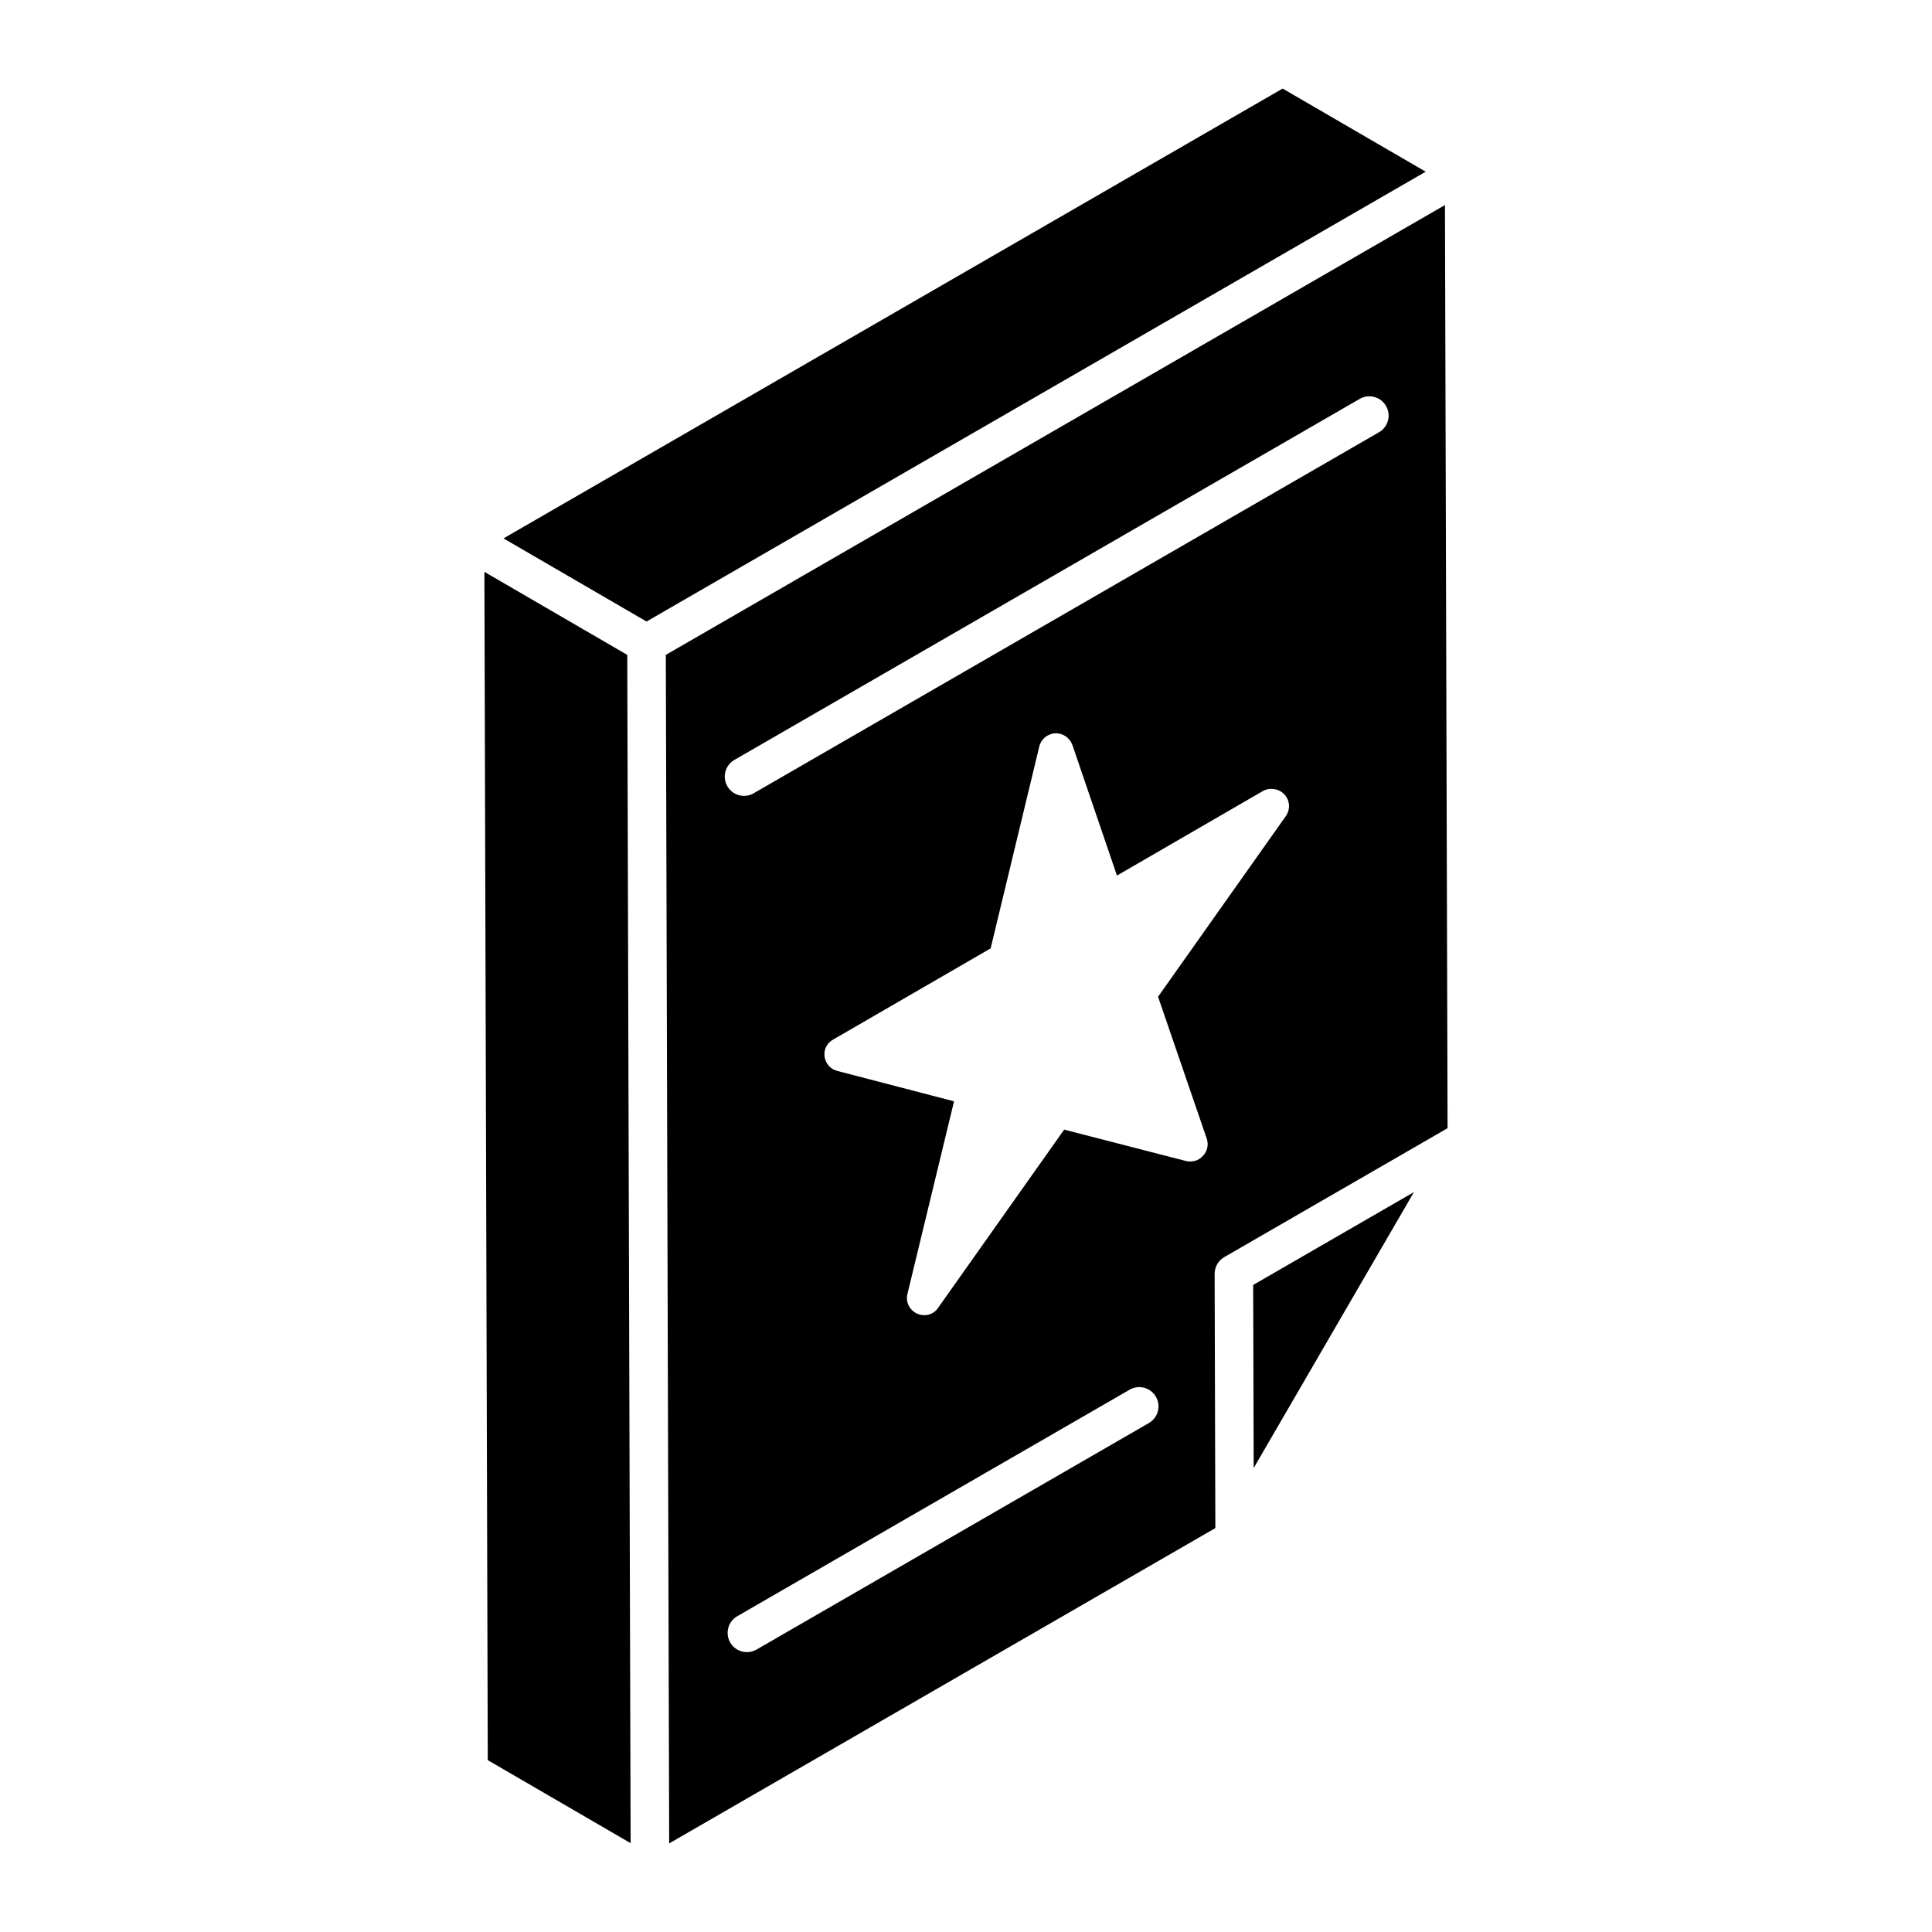 <?xml version="1.0" encoding="UTF-8"?>
<!-- Uploaded to: ICON Repo, www.iconrepo.com, Generator: ICON Repo Mixer Tools -->
<svg fill="#000000" width="800px" height="800px" version="1.1" viewBox="144 144 512 512" xmlns="http://www.w3.org/2000/svg">
 <g>
  <path d="m310.23 317.55-37.859-22c0.664 233.62 0.844 297.12 0.883 311.36 0 0.363 0.004 0.801 0.004 1.316v-0.031 0.113 0.648-0.41c0 0.41 0 0.742 0.004 1.016v-0.219 0.32 0.422 0.371 0l37.859 22z"/>
  <path d="m273.26 608.2c0-0.238 0-0.488-0.004-0.77 0 0.254 0.004 0.516 0.004 0.77z"/>
  <path d="m273.26 606.9c-0.004-1.535-0.008-2.449 0 0z"/>
  <path d="m476.24 533.04 42.465-73.117-42.602 24.598z"/>
  <path d="m483.91 167.47-206.48 119.21 31.953 18.57 5.953 3.461 206.49-119.21z"/>
  <path d="m527.62 442.98-0.691-244.64c-77.457 44.719-161.78 93.402-206.48 119.21l0.891 314.97 144.74-83.562-0.188-67.371c-0.004-1.828 0.969-3.519 2.551-4.438zm-189-97.594 165.72-95.676c2.422-1.41 5.559-0.582 6.973 1.871 1.41 2.441 0.574 5.562-1.871 6.973l-165.72 95.676c-2.43 1.402-5.559 0.578-6.973-1.871-1.406-2.441-0.57-5.562 1.871-6.973zm109.84 175.74-103.97 60.023c-2.43 1.402-5.559 0.578-6.973-1.867-1.41-2.441-0.574-5.562 1.871-6.973l103.97-60.023c2.426-1.41 5.562-0.582 6.973 1.871 1.406 2.438 0.57 5.559-1.871 6.969zm15.336-75.387c0.551 1.555 0.184 3.383-1.008 4.574-1.098 1.281-2.836 1.738-4.481 1.371l-32.293-8.324-33.391 47.207c-1.188 1.828-3.566 2.469-5.582 1.555-2.012-0.914-3.109-3.109-2.562-5.215l12.352-51.047-30.922-8.051c-1.828-0.457-3.109-1.922-3.387-3.75-0.273-1.922 0.641-3.66 2.289-4.574l41.715-24.152 12.898-53.516c0.457-1.922 2.195-3.387 4.207-3.477 2.106-0.09 3.844 1.188 4.574 3.109l11.801 34.582 38.699-22.414c1.828-1.004 4.207-0.641 5.672 0.914 1.465 1.555 1.648 3.934 0.367 5.766l-33.848 47.848z"/>
 </g>
</svg>